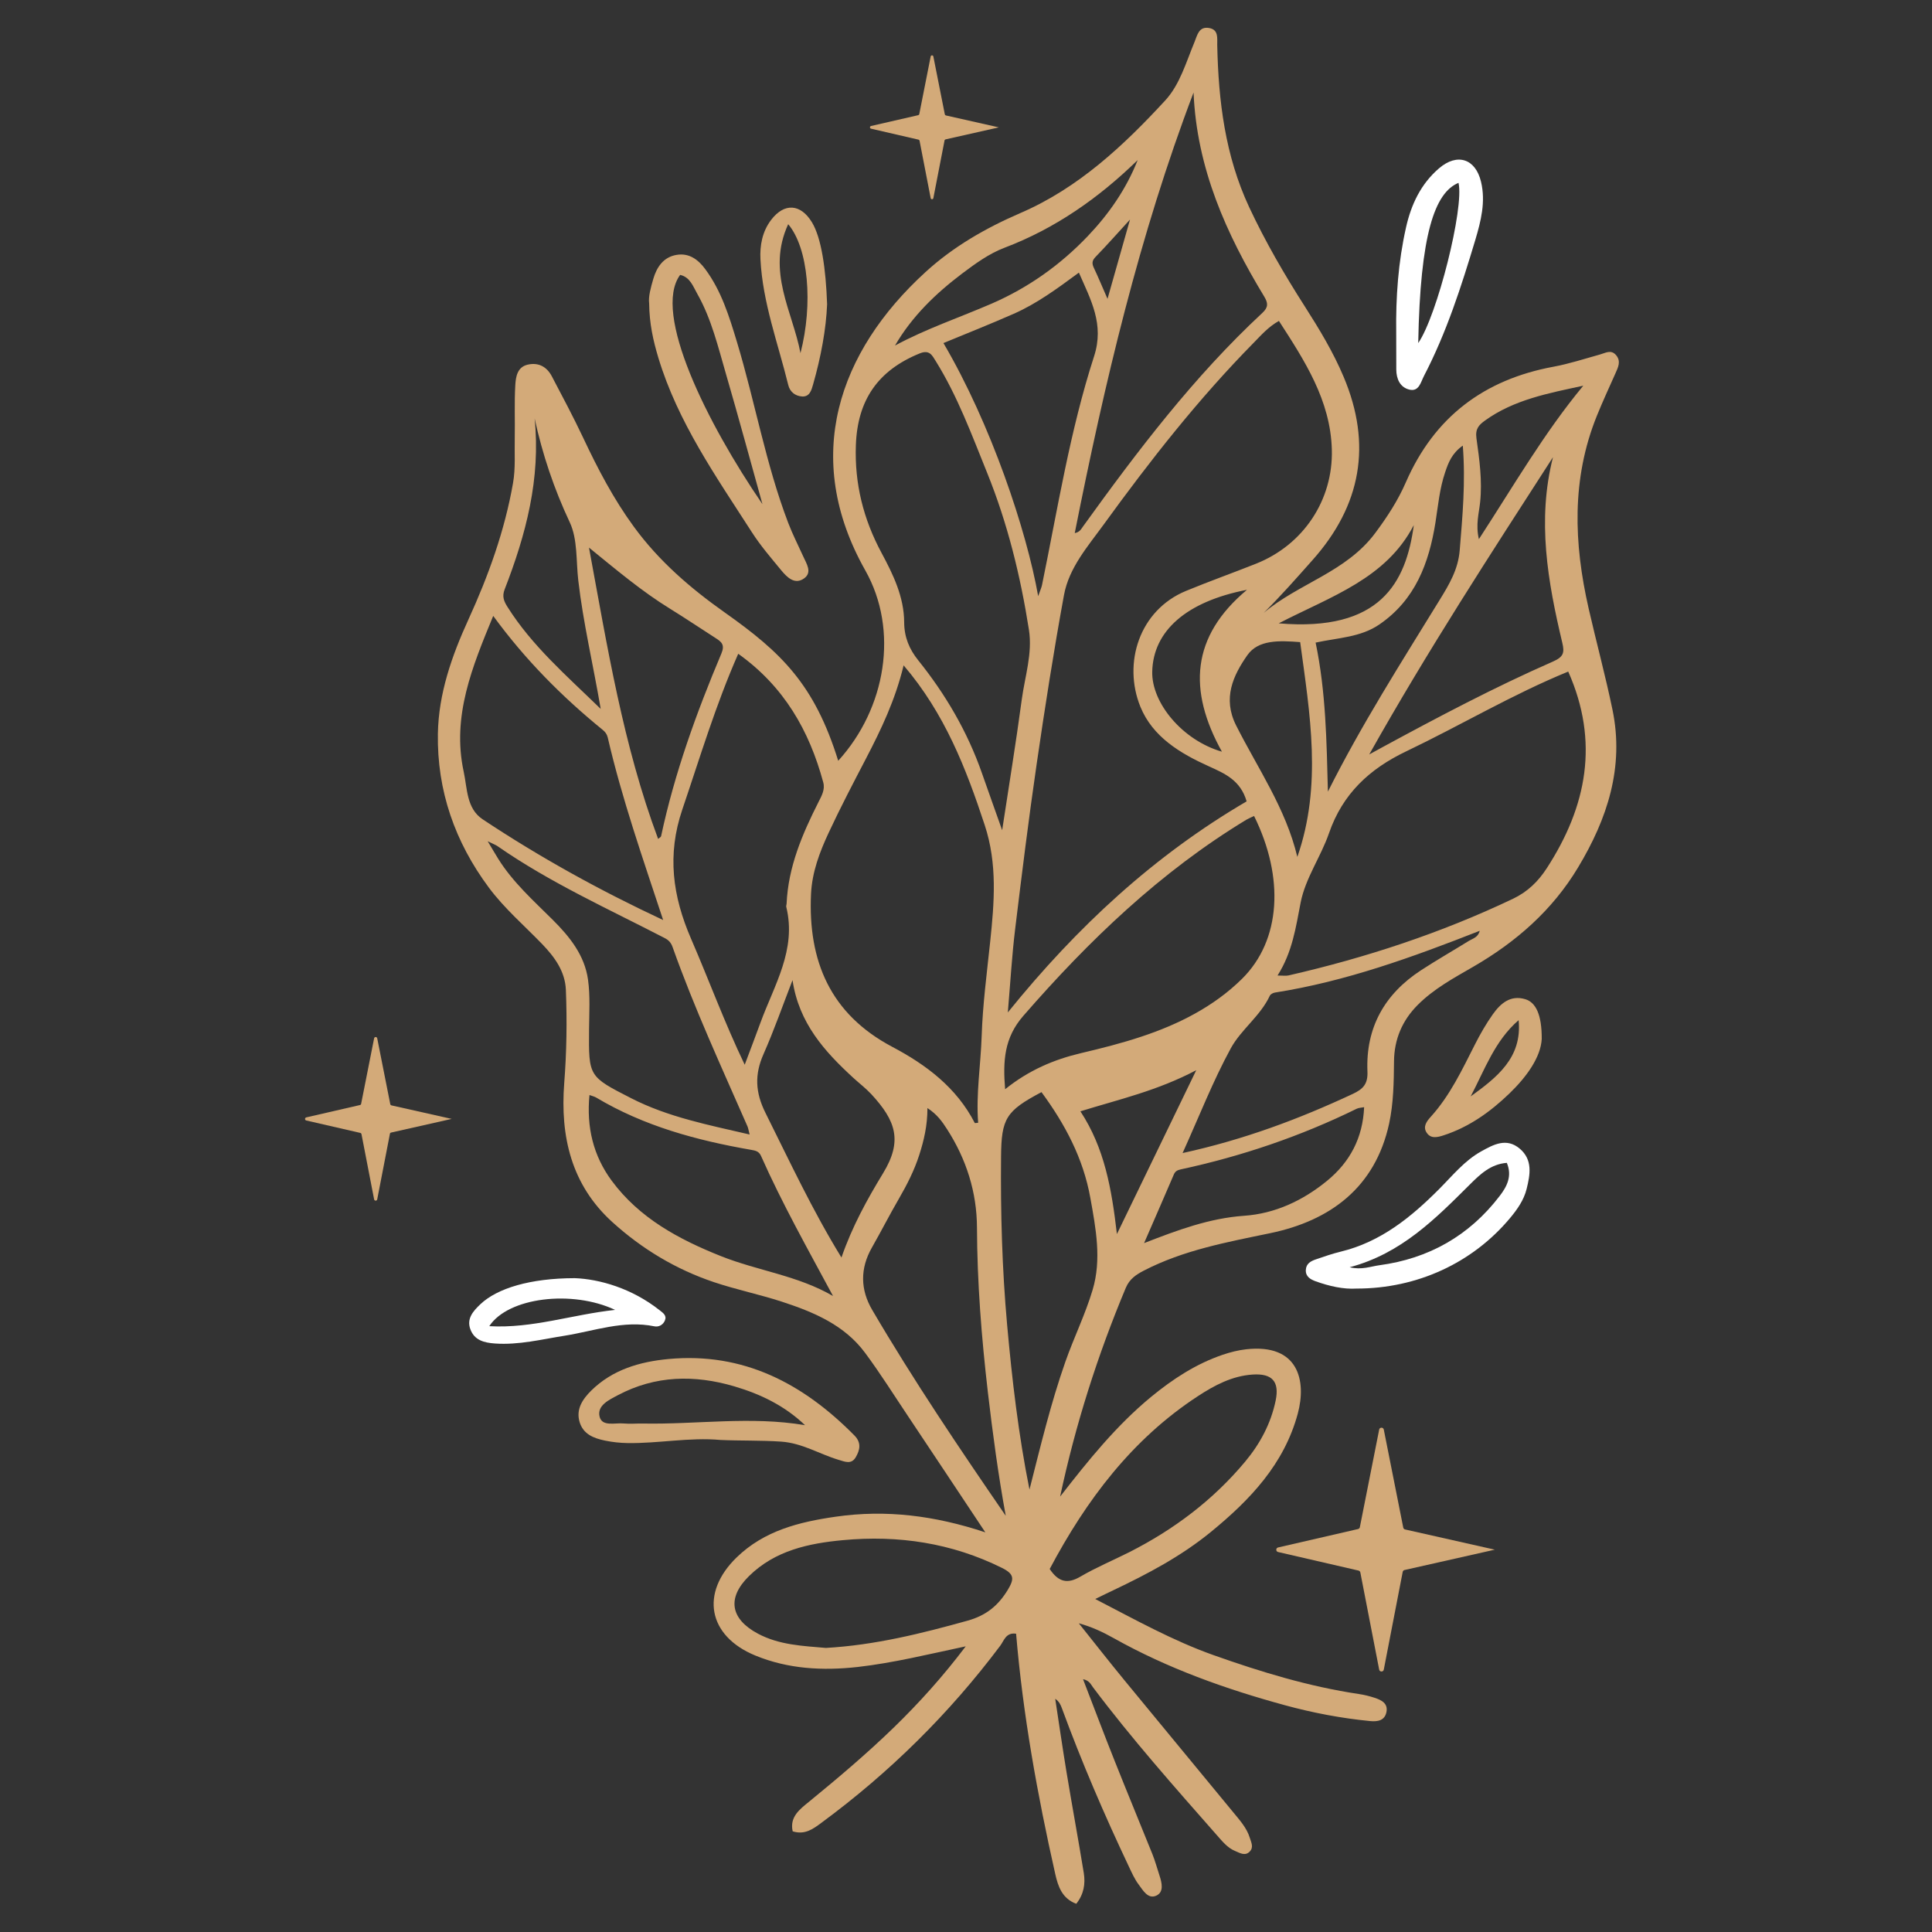 <?xml version="1.0" encoding="UTF-8"?> <!-- Generator: Adobe Illustrator 25.2.0, SVG Export Plug-In . SVG Version: 6.00 Build 0) --> <svg xmlns="http://www.w3.org/2000/svg" xmlns:xlink="http://www.w3.org/1999/xlink" id="Слой_1" x="0px" y="0px" viewBox="0 0 280 280" style="enable-background:new 0 0 280 280;" xml:space="preserve"><rect x="0" y="0" width="280" height="280" fill="#333333" stroke="none"/> <style type="text/css"> .st0{fill:#D3AA79;} .st1{fill:#FFFFFF;} </style> <g> <path class="st0" d="M153.64,216.9c4.03-5.18,8.11-10.27,13.18-14.45c3.14-2.58,6.51-4.79,10.39-6.11 c1.09-0.37,2.24-0.66,3.38-0.79c7.64-0.86,8.76,4.6,7.5,9.3c-1.98,7.35-6.93,12.53-12.6,17.17c-4.3,3.52-9.17,6.09-14.16,8.46 c-0.77,0.36-1.53,0.74-2.6,1.26c5.78,2.99,11.22,6.03,17.13,8.13c6.88,2.44,13.83,4.56,21.07,5.64c0.76,0.11,1.53,0.3,2.26,0.54 c0.99,0.32,2.01,0.8,1.74,2.09c-0.26,1.23-1.27,1.4-2.38,1.29c-4.17-0.41-8.28-1.19-12.31-2.29c-8.62-2.35-17.01-5.34-24.84-9.73 c-1.55-0.87-3.16-1.63-5.05-2.15c2.22,2.78,4.41,5.58,6.67,8.33c5.23,6.37,10.49,12.71,15.72,19.07c0.93,1.14,1.94,2.23,2.39,3.69 c0.21,0.67,0.58,1.36,0.01,1.97c-0.69,0.75-1.51,0.19-2.16-0.07c-1.09-0.45-1.84-1.4-2.62-2.28c-6.16-7-12.35-13.98-17.96-21.44 c-0.31-0.41-0.5-0.97-1.44-1.17c1.59,4.12,3.08,8.08,4.65,12.01c1.77,4.46,3.62,8.9,5.41,13.36c0.4,1,0.68,2.05,1.02,3.08 c0.35,1.07,0.68,2.41-0.48,2.93c-1.19,0.53-1.91-0.78-2.53-1.61c-0.6-0.79-1.01-1.74-1.44-2.64c-3.55-7.5-6.83-15.12-9.69-22.91 c-0.18-0.5-0.39-0.98-0.97-1.38c0.54,3.53,1.05,7.07,1.63,10.59c0.81,4.89,1.71,9.76,2.51,14.66c0.25,1.56,0.01,3.08-1.09,4.46 c-2.05-0.76-2.64-2.51-3.05-4.33c-2.59-11.49-4.68-23.06-5.67-34.81c-1.48-0.22-1.75,1.01-2.29,1.73 c-7.38,9.84-16.03,18.38-25.92,25.67c-1.18,0.87-2.38,1.8-4.17,1.24c-0.47-2.11,1.05-3.21,2.37-4.29 c4.22-3.45,8.37-6.96,12.28-10.75c3.68-3.58,7.11-7.38,10.43-11.77c-5.41,1.15-10.47,2.4-15.64,2.99 c-5.08,0.57-10.09,0.3-14.86-1.66c-6.87-2.83-8.02-9.06-2.7-14.22c4-3.88,9.06-5.14,14.37-5.9c7.28-1.05,14.35-0.16,21.67,2.27 c-3.89-5.85-7.52-11.33-11.17-16.79c-2.07-3.09-4.05-6.25-6.26-9.23c-3.01-4.06-7.49-5.92-12.09-7.42 c-3.23-1.05-6.59-1.74-9.81-2.82c-5.51-1.85-10.43-4.81-14.73-8.71c-5.96-5.41-7.56-12.43-6.97-20.13 c0.35-4.5,0.42-9.01,0.24-13.51c-0.11-2.71-1.65-4.79-3.46-6.67c-2.59-2.68-5.43-5.12-7.68-8.13c-4.94-6.63-7.55-14.1-7.41-22.34 c0.1-5.8,2.01-11.26,4.41-16.51c2.91-6.36,5.27-12.89,6.48-19.81c0.38-2.17,0.2-4.34,0.25-6.51c0.05-2.56-0.07-5.14,0.08-7.69 c0.07-1.19,0.28-2.61,1.79-2.96c1.55-0.36,2.77,0.29,3.5,1.68c1.55,2.95,3.12,5.89,4.54,8.9c2.12,4.51,4.41,8.89,7.36,12.92 c3.63,4.97,8.19,8.9,13.17,12.42c8.19,5.79,12.99,10.39,16.44,21.49c6.92-7.61,8.82-18.92,3.92-27.6 c-9.24-16.37-3.89-31.7,8.72-43.22c4.04-3.7,8.74-6.39,13.78-8.57c8.38-3.62,14.92-9.74,20.99-16.33c2.11-2.3,3.01-5.53,4.23-8.46 c0.4-0.96,0.61-2.28,2.11-2.02c1.41,0.24,1.16,1.5,1.18,2.45c0.17,8.12,1.14,16.05,4.64,23.54c2.34,5,5.1,9.75,8.07,14.39 c2.09,3.27,4.1,6.59,5.61,10.18c4.14,9.8,2.54,18.63-4.5,26.54c-2.31,2.6-4.6,5.21-7.09,7.67c5.04-4.28,11.95-5.9,16.17-11.58 c1.73-2.32,3.3-4.73,4.44-7.36c4.13-9.46,11.33-14.88,21.39-16.74c2.28-0.42,4.49-1.15,6.73-1.77c0.81-0.22,1.62-0.77,2.35,0.1 c0.74,0.88,0.29,1.75-0.09,2.61c-0.91,2.05-1.86,4.09-2.7,6.17c-3.7,9.15-3.34,18.49-1.2,27.9c1.12,4.9,2.44,9.76,3.46,14.69 c1.73,8.32-0.74,15.81-4.98,22.86c-3.73,6.22-9,10.82-15.23,14.42c-2.82,1.63-5.69,3.18-8.03,5.53c-2.25,2.26-3.39,5-3.42,8.15 c-0.03,3.04-0.07,6.08-0.71,9.04c-2.02,9.27-8.56,14.07-17.22,15.87c-6.3,1.31-12.56,2.45-18.33,5.43 c-1.12,0.58-2.07,1.21-2.61,2.49C159.07,196.4,155.86,206.48,153.64,216.9z M180.67,116.14c-0.88-3.05-3.15-4.03-5.45-5.07 c-4.17-1.88-8.17-4.27-9.95-8.65c-2.55-6.3-0.18-13.97,6.61-16.78c3.37-1.39,6.8-2.61,10.19-3.96c6.81-2.72,11.15-9.19,10.95-16.53 c-0.2-7.15-3.94-12.87-7.67-18.64c-1.52,0.85-2.54,2.03-3.62,3.13c-8.03,8.15-15.07,17.13-21.77,26.37 c-2.3,3.17-5.03,6.26-5.76,10.23c-1.49,8.13-2.77,16.31-3.96,24.49c-1.16,7.96-2.15,15.95-3.12,23.94 c-0.46,3.78-0.68,7.59-1.06,12.06C156.14,134.25,167.33,123.95,180.67,116.14z M130.96,96.43c-1.22,5.05-3.26,9.28-5.43,13.46 c-1.86,3.57-3.73,7.14-5.43,10.79c-1.31,2.8-2.41,5.72-2.56,8.87c-0.45,9.71,2.78,17.41,11.78,22.17c4.92,2.6,9.31,5.9,11.95,11.03 c0.02,0.04,0.25-0.01,0.49-0.03c-0.32-4.2,0.37-8.36,0.51-12.55c0.15-4.56,0.75-9.1,1.23-13.65c0.6-5.7,1.07-11.31-0.79-16.95 C140.01,111.37,136.93,103.42,130.96,96.43z M185.15,141.38c0.81,0,1.21,0.07,1.58-0.01c11.23-2.57,22.12-6.15,32.54-11.11 c2.13-1.02,3.65-2.5,4.9-4.43c5.81-8.95,7.63-18.33,3.11-28.5c-8.09,3.31-15.61,7.8-23.48,11.56c-5.34,2.55-9.22,6.16-11.19,11.86 c-1.18,3.42-3.41,6.5-4.11,10.05C187.8,134.39,187.31,137.98,185.15,141.38z M145.24,120.32c0.97-6.39,2-12.64,2.84-18.92 c0.45-3.36,1.58-6.69,1.04-10.13c-1.22-7.78-3.09-15.41-6.05-22.73c-2.23-5.51-4.29-11.12-7.45-16.2c-0.53-0.85-0.91-1.7-2.33-1.12 c-6.07,2.47-9.02,6.78-9.25,13.3c-0.2,5.59,1.09,10.72,3.72,15.61c1.69,3.14,3.26,6.38,3.28,10.05c0.01,2.15,0.73,3.89,2.04,5.52 c3.96,4.93,7.12,10.33,9.22,16.32C143.26,114.78,144.25,117.51,145.24,120.32z M106.99,94.75c-3.29,7.47-5.56,15.08-8.11,22.59 c-2.22,6.55-1.41,12.52,1.28,18.73c2.6,6,4.85,12.16,7.77,18.24c0.82-2.19,1.57-4.14,2.28-6.09c1.98-5.43,5.27-10.57,3.74-16.79 c-0.03-0.14,0.04-0.31,0.05-0.46c0.23-5.32,2.27-10.08,4.62-14.73c0.46-0.91,0.98-1.8,0.69-2.86 C117.29,105.91,113.65,99.5,106.99,94.75z M181.75,118.26c-0.42,0.2-0.77,0.34-1.1,0.53c-12.47,7.56-22.82,17.49-32.34,28.43 c-2.77,3.18-2.98,6.52-2.64,10.64c3.43-2.76,7.08-4.31,11.03-5.24c2.93-0.69,5.86-1.43,8.71-2.38c5.42-1.79,10.54-4.38,14.59-8.38 C185.66,136.27,186.16,127.17,181.75,118.26z M96.11,133.34c-2.96-8.97-5.97-17.56-8.03-26.45c-0.12-0.5-0.37-0.82-0.74-1.12 c-5.91-4.81-11.25-10.19-15.86-16.51c-3.02,7.34-6.02,14.52-4.28,22.57c0.53,2.43,0.39,5.34,2.75,6.91 C78.2,124.22,86.85,129.01,96.11,133.34z M155.76,77.26c0.74-0.14,0.93-0.59,1.2-0.96c7.9-10.96,16.05-21.71,25.99-30.95 c0.87-0.81,0.85-1.41,0.27-2.37c-5.51-9.09-9.78-18.6-10.24-29.57C165.11,34.1,160.08,55.53,155.76,77.26z M145.76,219.68 c-1.09-5.96-1.89-11.92-2.59-17.9c-0.92-7.93-1.55-15.88-1.58-23.87c-0.02-5.13-1.54-9.91-4.33-14.25 c-0.7-1.09-1.43-2.15-2.85-3.07c0,2.55-0.51,4.7-1.19,6.81c-0.71,2.21-1.76,4.28-2.93,6.3c-1.36,2.34-2.59,4.76-3.93,7.11 c-1.73,3.04-1.68,6.1,0.05,9.04C132.4,200.06,139.02,209.88,145.76,219.68z M70.68,121.92c0.69,1.15,1.1,1.86,1.53,2.55 c2.12,3.4,5.1,6.05,7.9,8.84c2.46,2.45,4.62,5.14,5.11,8.67c0.33,2.37,0.17,4.81,0.15,7.22c-0.06,6.84-0.06,6.81,6.1,9.96 c5.35,2.74,11.15,3.86,17.17,5.26c-0.16-0.63-0.2-0.92-0.31-1.18c-3.76-8.59-7.7-17.1-10.84-25.95c-0.22-0.63-0.53-1.01-1.14-1.33 c-8.19-4.24-16.62-8.03-24.23-13.32C71.83,122.44,71.49,122.32,70.68,121.92z M149.2,215.88c1.59-6.25,3.08-12.48,5.2-18.52 c1.23-3.5,2.89-6.87,3.95-10.42c1.32-4.41,0.47-8.9-0.33-13.33c-1.03-5.75-3.68-10.71-7.08-15.33c-5.16,2.73-5.81,3.83-5.86,9.32 c-0.08,8.15,0.15,16.29,0.88,24.41C146.68,200,147.61,207.96,149.2,215.88z M119.69,238.83c7.08-0.4,13.82-2.08,20.54-3.95 c2.69-0.75,4.44-2.18,5.84-4.49c0.93-1.55,0.95-2.25-0.84-3.15c-7.31-3.63-15.05-4.78-23.06-4.03c-4.95,0.46-9.84,1.49-13.62,5.21 c-3.21,3.15-2.72,6.2,1.29,8.34C112.95,238.42,116.38,238.54,119.69,238.83z M150.46,86.4c0.33-0.94,0.49-1.27,0.56-1.63 c2.28-11.11,4.05-22.35,7.55-33.16c1.49-4.62-0.47-8.12-2.21-12.1c-3.15,2.32-6.09,4.49-9.43,5.96c-3.36,1.48-6.78,2.84-10.2,4.25 C143.65,61.5,148.79,76.94,150.46,86.4z M171.39,167.11c8.92-1.95,16.89-4.94,24.66-8.57c1.52-0.71,2.2-1.45,2.13-3.23 c-0.27-6.36,2.47-11.24,7.76-14.69c2.27-1.48,4.63-2.83,6.94-4.26c0.57-0.35,1.34-0.5,1.57-1.46c-9.73,3.82-19.42,7.34-29.68,8.95 c-0.27,0.04-0.64,0.24-0.74,0.46c-1.37,2.94-4.16,4.89-5.65,7.61C175.79,156.67,173.82,161.74,171.39,167.11z M85.43,158.7 c-0.45,4.66,0.55,8.79,3.21,12.4c4.01,5.44,9.75,8.52,15.85,10.95c5.32,2.12,11.15,2.81,16.24,5.78 c-3.64-6.77-7.36-13.37-10.44-20.31c-0.3-0.67-0.8-0.77-1.45-0.88c-7.86-1.37-15.5-3.43-22.43-7.57 C86.16,158.92,85.87,158.86,85.43,158.7z M152.13,227.39c1.29,1.93,2.6,2.19,4.46,1.1c2.27-1.33,4.72-2.35,7.08-3.54 c6.45-3.27,12.13-7.54,16.78-13.11c2.17-2.6,3.74-5.53,4.43-8.87c0.57-2.76-0.52-3.95-3.35-3.76c-2.97,0.2-5.52,1.56-7.92,3.13 C164.05,208.59,157.44,217.39,152.13,227.39z M198.44,109.34c1.04-0.57,1.49-0.82,1.95-1.07c8.1-4.39,16.24-8.69,24.67-12.39 c1.52-0.67,1.71-1.26,1.36-2.72c-2.11-8.86-3.68-17.76-1.35-26.9C216.03,80.28,206.94,94.22,198.44,109.34z M114.86,142.05 c-1.39,3.58-2.66,7.22-4.21,10.73c-1.31,2.96-1.19,5.55,0.29,8.51c3.49,6.99,6.78,14.08,11.01,20.96c1.55-4.49,3.71-8.4,6.04-12.23 c2.84-4.67,1.86-7.58-1.72-11.45c-0.79-0.85-1.73-1.56-2.59-2.35C119.5,152.38,115.78,148.28,114.86,142.05z M95.38,121.58 c0.21-0.18,0.4-0.27,0.43-0.39c1.95-9.14,5.12-17.89,8.74-26.48c0.52-1.23,0.05-1.67-0.8-2.21c-2.22-1.42-4.39-2.89-6.63-4.27 c-4.11-2.53-7.8-5.65-11.76-8.87C88.04,93.83,90.31,108,95.38,121.58z M212,64.58c-1.6,1.13-2.1,2.5-2.56,3.87 c-0.8,2.35-1.02,4.82-1.4,7.26c-0.94,5.9-2.92,11.22-8.13,14.79c-2.72,1.87-5.96,1.92-9.24,2.63c1.5,7.19,1.59,14.38,1.78,21.6 c4.84-9.66,10.6-18.68,16.2-27.79c1.38-2.24,2.67-4.4,2.9-7.17C211.95,74.85,212.42,69.93,212,64.58z M165.81,180.16 c4.87-1.89,9.43-3.6,14.49-3.96c4.49-0.31,8.52-2.2,12.02-5.06c3.33-2.73,5.19-6.23,5.38-10.68c-0.46,0.09-0.79,0.09-1.06,0.22 c-8.13,3.99-16.64,6.88-25.49,8.79c-0.5,0.11-0.82,0.26-1.03,0.75C168.7,173.54,167.25,176.85,165.81,180.16z M77.48,60.64 c0.9,8.73-1.26,16.84-4.34,24.77c-0.41,1.05-0.1,1.74,0.41,2.55c3.55,5.64,8.54,9.94,13.51,14.78c-1.11-6.49-2.54-12.49-3.25-18.61 c-0.33-2.83-0.08-5.96-1.23-8.42C80.29,70.84,78.62,65.86,77.48,60.64z M188.43,93.06c-3.04-0.23-6.07-0.37-7.66,1.9 c-2.04,2.92-3.61,6.22-1.63,10.16c3.14,6.23,7.21,12.05,8.88,19.07C191.64,113.82,189.84,103.46,188.43,93.06z M129.71,50.08 c4.5-2.43,9.32-4.05,13.97-6.06c5.33-2.31,9.99-5.62,13.98-9.81c3.06-3.21,5.57-6.83,7.22-11.01c-5.65,5.5-11.93,9.91-19.31,12.71 c-2.24,0.85-4.22,2.3-6.14,3.74C135.6,42.55,132.18,45.84,129.71,50.08z M161.87,178.85c3.96-8.19,7.58-15.66,11.5-23.75 c-5.66,2.99-11.17,4.22-16.79,5.96C160.07,166.37,161.11,172.27,161.87,178.85z M229.46,55.9c-5.1,1.1-10.05,2.03-14.23,5.04 c-0.88,0.64-1.45,1.18-1.25,2.6c0.43,3.05,0.86,6.15,0.53,9.26c-0.17,1.62-0.67,3.22-0.18,5.34 C219.37,70.4,223.78,62.75,229.46,55.9z M177.09,108.94c-4.94-8.9-4.47-16.69,3.63-23.46c-8.8,1.7-13.59,5.97-13.73,11.85 C166.88,101.86,171.35,107.28,177.09,108.94z M204.9,76.1c-4.02,7.76-11.94,10.3-19.58,14.24C200.04,91.6,203.78,84.44,204.9,76.1z M160.51,43.31c1.15-4.05,2.15-7.56,3.26-11.49c-1.86,2.03-3.39,3.76-4.99,5.41c-0.53,0.54-0.55,0.97-0.24,1.61 C159.16,40.15,159.71,41.49,160.51,43.31z"></path> <path class="st0" d="M94.08,43.97c-0.13-1,0.24-2.3,0.6-3.55c0.5-1.7,1.46-3.16,3.37-3.48c1.81-0.31,3.13,0.67,4.15,2.05 c2.35,3.16,3.48,6.86,4.6,10.56c2.63,8.7,4.18,17.7,7.43,26.22c0.63,1.66,1.45,3.25,2.18,4.87c0.47,1.05,1.33,2.29,0.16,3.16 c-1.36,1.01-2.49-0.11-3.34-1.14c-1.48-1.8-3.01-3.57-4.26-5.52c-5.19-8.07-10.74-15.96-13.56-25.3 C94.67,49.38,94.11,46.9,94.08,43.97z M110.5,73.07c-1.8-6.46-3.47-12.62-5.25-18.74c-1.17-4-2.12-8.09-4.2-11.76 c-0.61-1.07-1.04-2.41-2.48-2.73C94.5,45.38,102.5,61.38,110.5,73.07z"></path> <path class="st0" d="M104.42,208.69c-4.51-0.41-8.98,0.52-13.48,0.45c-1.09-0.02-2.14-0.13-3.22-0.35 c-1.71-0.35-3.19-0.94-3.72-2.7c-0.56-1.87,0.45-3.33,1.69-4.56c3.09-3.04,7.04-4.18,11.17-4.57c10.89-1.02,19.55,3.56,26.97,11.08 c1.04,1.05,0.8,2.12,0.18,3.17c-0.63,1.05-1.53,0.64-2.47,0.36c-2.78-0.83-5.24-2.42-8.32-2.64 C110.28,208.73,107.35,208.82,104.42,208.69z M116.67,206.55c-2.94-2.82-6.45-4.51-10.25-5.63c-5.78-1.7-11.46-1.59-16.87,1.28 c-1.24,0.66-3.06,1.48-2.65,3.12c0.37,1.48,2.24,0.86,3.49,0.98c0.92,0.09,1.86-0.01,2.79,0.01 C100.99,206.46,108.81,205.21,116.67,206.55z"></path> <path class="st1" d="M196.61,186.75c-1.94,0.12-3.97-0.35-5.95-1.06c-0.71-0.26-1.46-0.66-1.41-1.64c0.05-0.95,0.76-1.3,1.51-1.55 c1.17-0.4,2.34-0.81,3.54-1.1c5.82-1.41,10.22-5,14.31-9.11c1.91-1.92,3.64-4.08,6.05-5.42c1.78-0.99,3.67-2.03,5.6-0.39 c1.9,1.61,1.5,3.76,0.99,5.83c-0.4,1.61-1.35,2.96-2.4,4.22C213.41,183.04,205.38,186.75,196.61,186.75z M195.6,183.66 c1.76,0.42,3.03-0.12,4.3-0.29c7.17-0.96,13.04-4.28,17.45-10.05c1.03-1.34,1.84-2.86,1.03-4.79c-2.33,0.18-3.85,1.64-5.32,3.1 C208.05,176.61,203.1,181.67,195.6,183.66z"></path> <path class="st1" d="M202.35,48.21c-0.07-5.13,0.29-10.23,1.42-15.24c0.74-3.31,2.14-6.31,4.79-8.58c2.64-2.26,5.28-1.39,6.08,1.95 c0.7,2.91-0.02,5.72-0.83,8.44c-2.02,6.73-4.17,13.42-7.43,19.69c-0.48,0.92-0.73,2.35-2.15,1.99c-1.32-0.34-1.86-1.53-1.87-2.9 C202.35,51.78,202.35,49.99,202.35,48.21z M211.38,26.5c-3.45,1.42-5.55,7.44-5.84,23.22C208.29,45.74,212.22,30.12,211.38,26.5z"></path> <path class="st0" d="M119.87,44.09c-0.14,3.57-0.89,7.65-2.04,11.66c-0.22,0.76-0.47,1.78-1.59,1.71c-1-0.07-1.76-0.67-2-1.66 c-1.48-6.04-3.71-11.93-4.03-18.22c-0.1-1.99,0.25-4,1.54-5.7c1.91-2.52,4.29-2.36,5.93,0.35 C119.04,34.48,119.69,38.93,119.87,44.09z M114.23,32.49c-3.17,6.9,0.66,12.68,1.78,18.69C117.86,44.03,117.16,35.96,114.23,32.49z "></path> <path class="st1" d="M83.31,185.24c3.56,0.14,8.24,1.45,12.29,4.65c0.51,0.4,1.07,0.77,0.76,1.49c-0.26,0.62-0.87,0.97-1.52,0.84 c-4.48-0.92-8.69,0.67-13,1.36c-3.35,0.53-6.66,1.37-10.1,1.13c-1.59-0.11-2.98-0.47-3.57-2.06c-0.58-1.56,0.42-2.65,1.46-3.64 C72.05,186.72,76.8,185.25,83.31,185.24z M89.15,189.84c-6.25-2.94-15.52-1.81-18.24,2.36C77.19,192.55,82.93,190.51,89.15,189.84z "></path> <path class="st0" d="M223.44,150.59c-0.15,2.58-2.1,5.39-4.67,7.87c-2.76,2.66-5.82,4.86-9.52,6.07c-0.94,0.31-1.91,0.55-2.51-0.41 c-0.54-0.84,0.01-1.6,0.62-2.27c2.79-3.08,4.53-6.8,6.39-10.46c0.77-1.52,1.62-3.01,2.6-4.39c1.12-1.58,2.55-2.83,4.7-2.19 C222.59,145.27,223.46,147.07,223.44,150.59z M220.09,147.85c-3.47,3-4.92,7.2-6.95,11.05 C216.95,156.14,220.63,153.29,220.09,147.85z"></path> <path class="st0" d="M56.56,160.02c0.02,0.09,0.09,0.16,0.17,0.18l8.73,1.96l-8.78,1.98c-0.09,0.02-0.16,0.09-0.17,0.18l-1.84,9.5 c-0.05,0.25-0.4,0.25-0.45,0l-1.83-9.45c-0.02-0.09-0.08-0.16-0.17-0.18l-7.83-1.8c-0.24-0.05-0.24-0.39,0-0.45l7.78-1.79 c0.09-0.02,0.16-0.09,0.17-0.18l1.88-9.49c0.05-0.25,0.4-0.25,0.45,0L56.56,160.02z"></path> <path class="st0" d="M203.37,221.39c0.03,0.13,0.13,0.24,0.26,0.27l13.01,2.93l-13.09,2.95c-0.13,0.03-0.23,0.13-0.26,0.27 l-2.74,14.16c-0.07,0.37-0.6,0.37-0.67,0l-2.73-14.08c-0.03-0.13-0.13-0.24-0.26-0.27l-11.66-2.69c-0.35-0.08-0.35-0.58,0-0.66 l11.59-2.67c0.13-0.03,0.23-0.13,0.26-0.27l2.8-14.14c0.07-0.37,0.6-0.37,0.67,0L203.37,221.39z"></path> <path class="st0" d="M136.93,16.57c0.02,0.08,0.08,0.14,0.15,0.16l7.68,1.73l-7.72,1.74c-0.08,0.02-0.14,0.08-0.15,0.16l-1.62,8.35 c-0.04,0.22-0.35,0.22-0.39,0l-1.61-8.31c-0.02-0.08-0.07-0.14-0.15-0.16l-6.88-1.59c-0.21-0.05-0.21-0.34,0-0.39l6.84-1.57 c0.08-0.02,0.14-0.08,0.15-0.16l1.65-8.34c0.04-0.22,0.35-0.22,0.39,0L136.93,16.57z"></path> </g> </svg> 